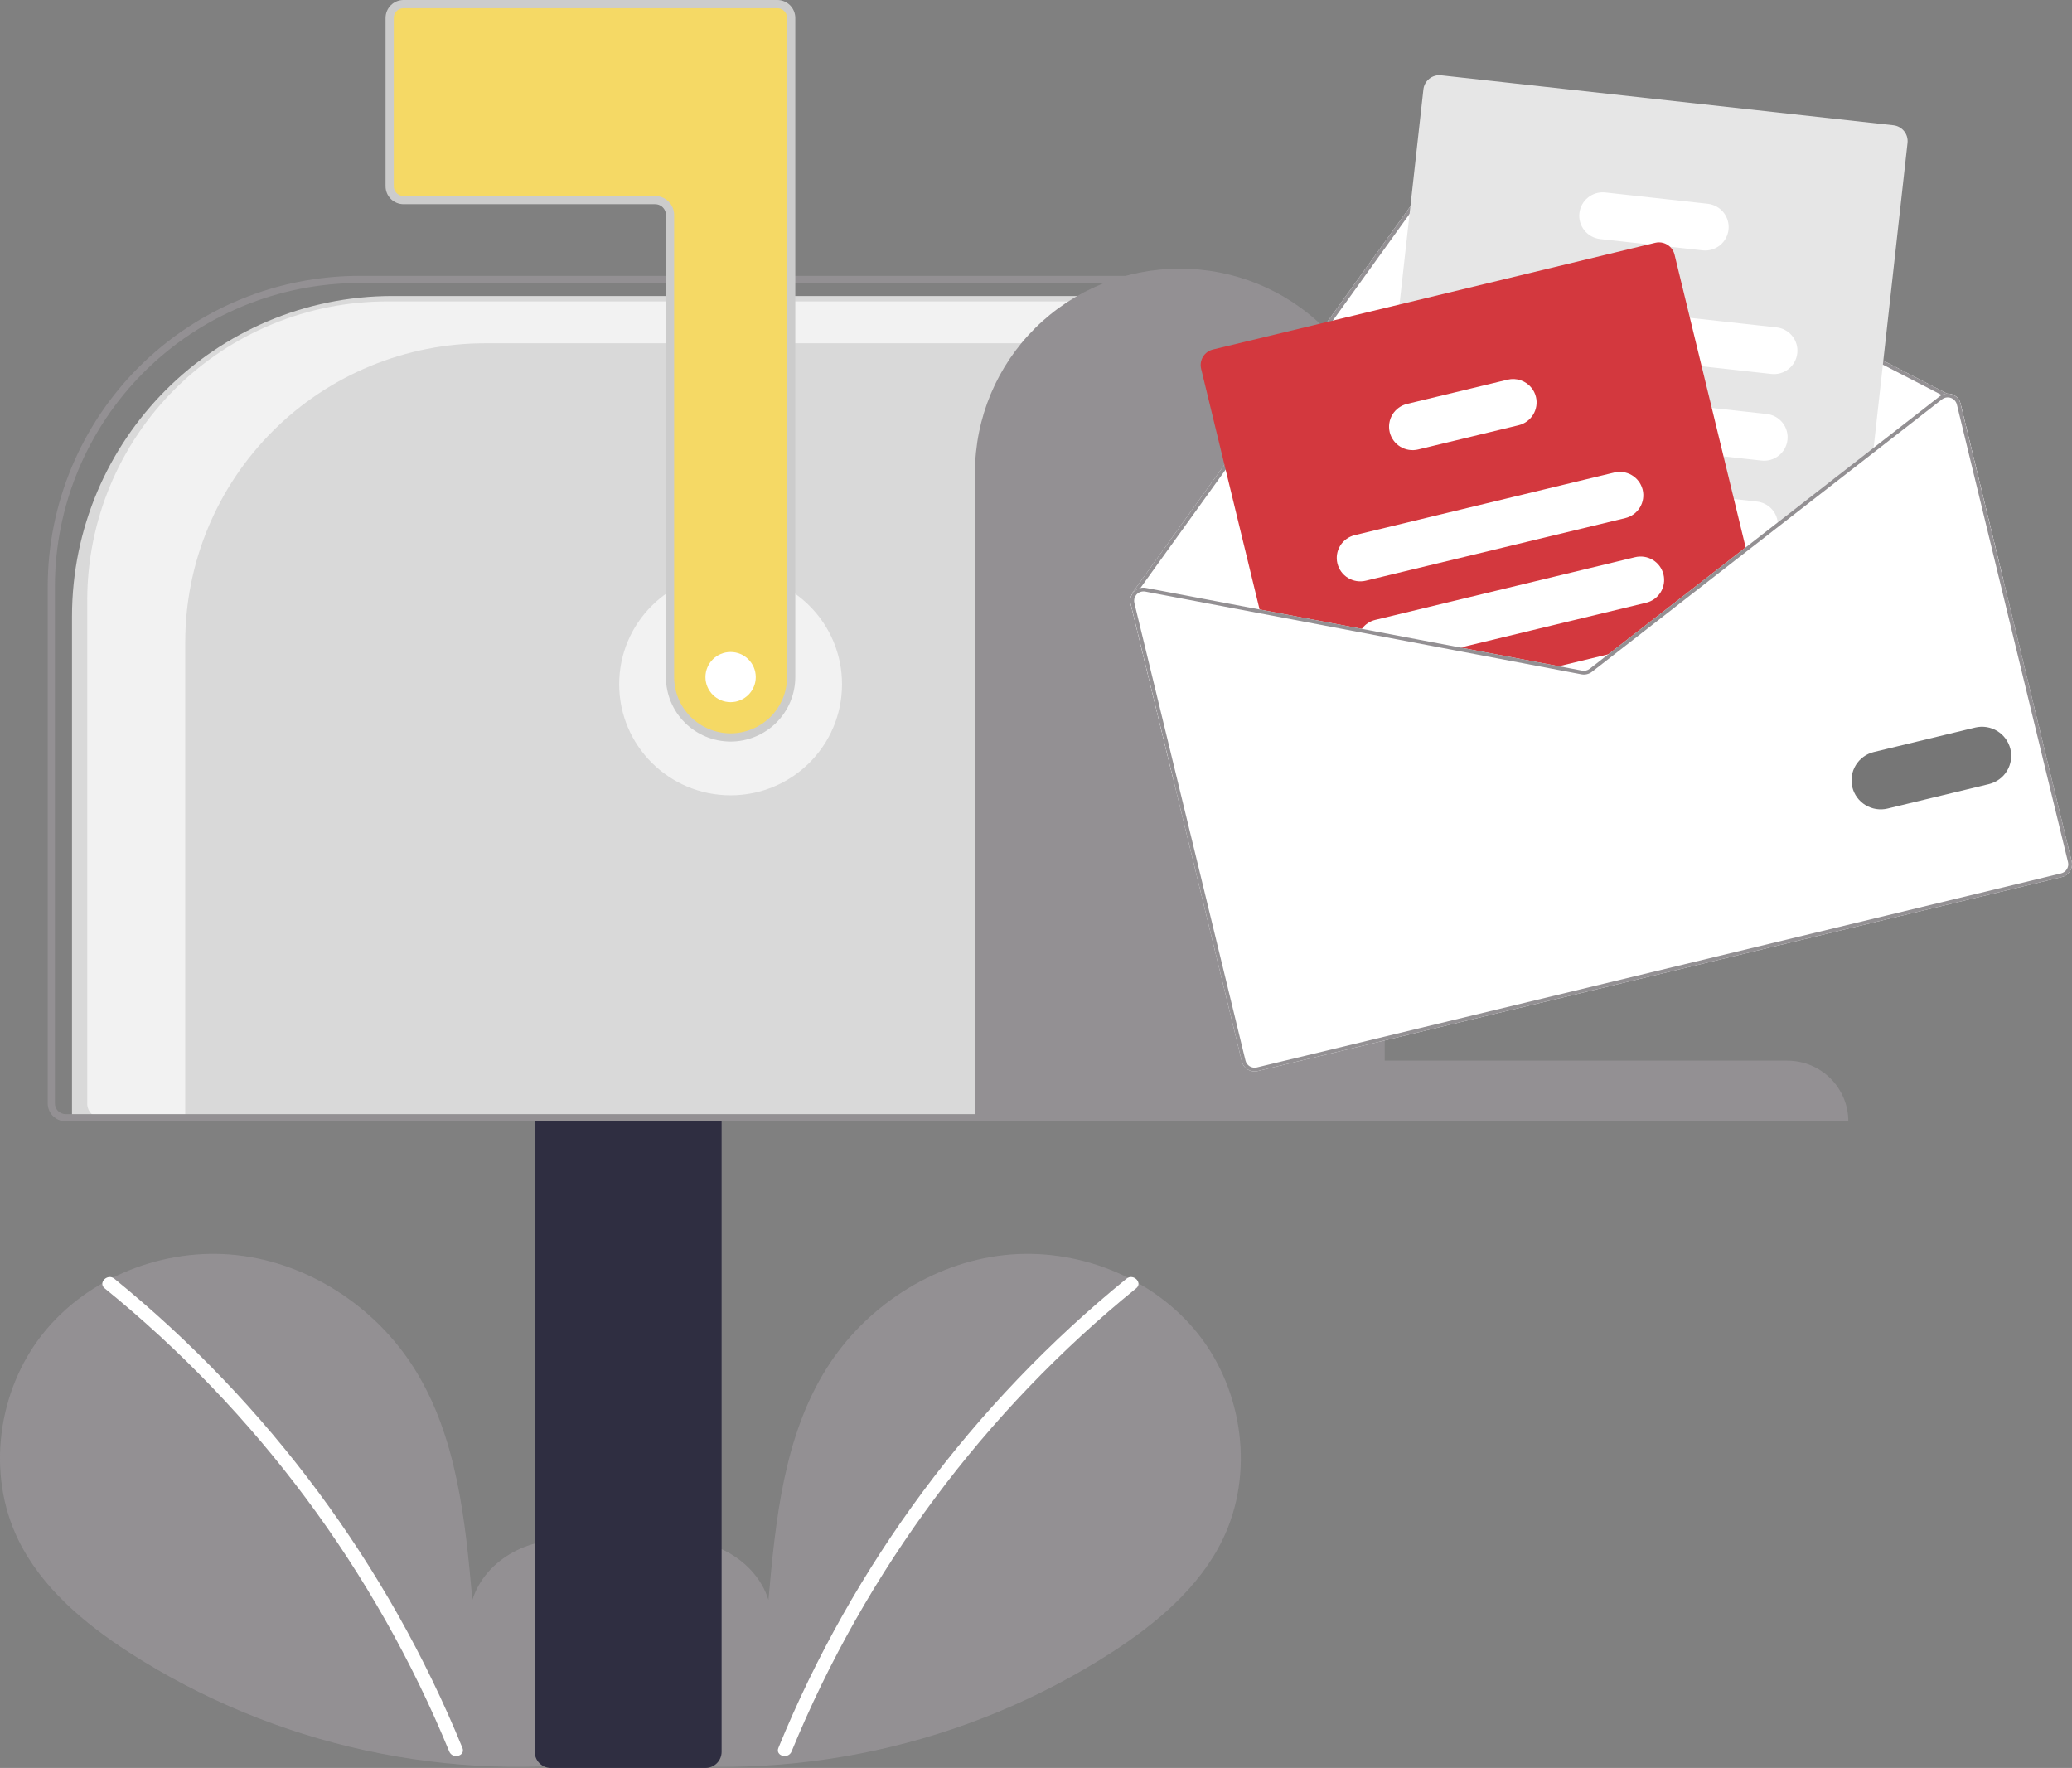 <svg width="252" height="215" viewBox="0 0 252 215" fill="none" xmlns="http://www.w3.org/2000/svg">
<rect x="0" y="0" width="252" height="215" fill="#808080" stroke="none"/>
<path d="M8.757 74.996C8.757 53.456 26.218 35.996 47.757 35.996H133.888V135.693H8.757V74.996Z" fill="#D9D9D9"/>
<path d="M74.058 212.756C78.103 209.35 80.561 203.968 79.915 198.728C79.27 193.488 75.28 188.672 70.102 187.559C64.925 186.447 59.023 189.527 57.451 194.567C56.585 184.849 55.588 174.724 50.404 166.449C45.71 158.955 37.58 153.593 28.769 152.634C19.958 151.675 10.681 155.298 5.186 162.229C-0.309 169.161 -1.654 179.237 2.194 187.193C5.029 193.055 10.252 197.418 15.726 200.967C33.41 212.339 54.62 216.964 75.454 213.99" fill="#939093"/>
<path d="M13.901 155.499C32.581 170.689 47.139 190.309 56.241 212.56C56.645 213.546 55.038 213.976 54.639 213.001C45.608 191.029 31.198 171.663 12.726 156.669C11.895 155.996 13.078 154.831 13.901 155.499Z" fill="white"/>
<path d="M76.852 212.757C72.807 209.35 70.35 203.968 70.995 198.728C71.64 193.488 75.631 188.672 80.808 187.559C85.985 186.447 91.887 189.527 93.46 194.567C94.325 184.849 95.322 174.724 100.506 166.449C105.2 158.955 113.33 153.593 122.141 152.634C130.952 151.675 140.229 155.298 145.724 162.229C151.219 169.161 152.564 179.237 148.716 187.193C145.881 193.055 140.658 197.418 135.184 200.967C117.5 212.339 96.289 216.964 75.456 213.99" fill="#939093"/>
<path d="M137.01 155.499C118.329 170.69 103.771 190.309 94.67 212.561C94.266 213.547 95.873 213.976 96.272 213.001C105.299 191.027 119.709 171.659 138.185 156.67C139.016 155.996 137.833 154.831 137.01 155.499L137.01 155.499Z" fill="white"/>
<path d="M88.857 96.717C96.341 96.717 102.408 90.671 102.408 83.212C102.408 75.753 96.341 69.706 88.857 69.706C81.373 69.706 75.306 75.753 75.306 83.212C75.306 90.671 81.373 96.717 88.857 96.717Z" fill="#F2F2F2"/>
<path d="M47.076 36.656H140.437V41.746H58.994C54.206 41.746 49.464 42.686 45.04 44.513C40.616 46.339 36.596 49.016 33.21 52.391C29.824 55.766 27.138 59.772 25.306 64.181C23.473 68.591 22.53 73.317 22.53 78.089V135.927H12.315C11.863 135.927 11.43 135.748 11.11 135.43C10.79 135.112 10.61 134.68 10.61 134.23V72.998C10.61 68.225 11.553 63.5 13.386 59.09C15.218 54.681 17.904 50.675 21.29 47.3C24.676 43.925 28.696 41.248 33.12 39.422C37.544 37.596 42.285 36.656 47.074 36.656H47.076Z" fill="#F2F2F2"/>
<path d="M65.034 213.039V135.709H87.764V213.039C87.763 213.559 87.556 214.057 87.187 214.425C86.818 214.792 86.318 214.999 85.797 215H67.001C66.479 214.999 65.979 214.792 65.611 214.425C65.242 214.057 65.034 213.559 65.034 213.039Z" fill="#2F2E41"/>
<path d="M5.804 134.184V71.303C5.815 61.293 9.81 51.696 16.912 44.617C24.014 37.539 33.643 33.557 43.687 33.546H140V136.363H7.989C7.41 136.362 6.854 136.132 6.445 135.724C6.035 135.315 5.804 134.762 5.804 134.184ZM139.125 34.417H43.687C33.875 34.428 24.468 38.318 17.53 45.233C10.592 52.148 6.689 61.523 6.678 71.303V134.184C6.678 134.531 6.816 134.863 7.062 135.108C7.308 135.353 7.642 135.491 7.989 135.491H139.125V34.417Z" fill="#939093"/>
<path d="M88.857 89.682C86.903 89.68 85.03 88.905 83.648 87.529C82.267 86.152 81.491 84.286 81.489 82.34V26.14C81.489 25.66 81.297 25.2 80.957 24.861C80.618 24.523 80.157 24.333 79.677 24.333H49.079C48.632 24.332 48.203 24.155 47.887 23.84C47.571 23.525 47.394 23.099 47.393 22.654V2.179C47.394 1.734 47.571 1.308 47.887 0.993C48.203 0.678 48.632 0.501 49.079 0.5H94.539C94.986 0.501 95.415 0.678 95.731 0.993C96.047 1.308 96.224 1.734 96.225 2.179V82.34C96.223 84.286 95.446 86.152 94.065 87.529C92.684 88.905 90.811 89.68 88.857 89.682Z" fill="#F5D965" stroke="#CCCCCC"/>
<path d="M143.497 32.675C150.091 32.661 156.421 35.259 161.093 39.896C165.766 44.534 168.399 50.831 168.413 57.404V128.987H217.37C219.337 128.983 221.225 129.758 222.618 131.141C224.012 132.524 224.797 134.403 224.801 136.363H118.581V57.404C118.595 50.831 121.228 44.534 125.9 39.896C130.573 35.259 136.903 32.661 143.497 32.675Z" fill="#939093"/>
<path d="M137.518 73.439L142.676 94.68L243.599 70.33L238.441 49.089C238.379 48.829 238.252 48.589 238.072 48.391C237.891 48.193 237.664 48.043 237.41 47.956C237.223 47.891 237.025 47.861 236.827 47.869L178.489 17.765C178.147 17.591 177.754 17.544 177.381 17.634C177.008 17.723 176.679 17.942 176.454 18.252L148.337 57.33L137.738 72.065C137.719 72.091 137.705 72.121 137.699 72.152C137.692 72.183 137.692 72.216 137.699 72.247C137.484 72.605 137.419 73.034 137.518 73.439Z" fill="white"/>
<path d="M137.7 72.247C137.71 72.302 137.741 72.352 137.787 72.384C137.815 72.403 137.846 72.416 137.878 72.423C137.911 72.429 137.944 72.429 137.977 72.422C138.03 72.408 138.076 72.376 138.108 72.332L138.144 72.282L138.696 71.512L148.719 57.587L176.826 18.519C176.986 18.298 177.221 18.141 177.487 18.077C177.753 18.013 178.034 18.046 178.278 18.171L236.164 48.043L236.683 48.312C236.704 48.321 236.725 48.328 236.747 48.334C236.786 48.327 236.826 48.324 236.866 48.323C236.92 48.305 236.965 48.267 236.992 48.216C237.006 48.19 237.015 48.161 237.018 48.131C237.021 48.101 237.018 48.071 237.009 48.042C237 48.014 236.985 47.987 236.966 47.964C236.947 47.941 236.923 47.922 236.897 47.907L236.825 47.87L178.487 17.765C178.145 17.591 177.752 17.545 177.379 17.634C177.006 17.724 176.677 17.943 176.452 18.253L148.337 57.329L137.738 72.065C137.718 72.091 137.705 72.12 137.698 72.151C137.692 72.183 137.692 72.215 137.699 72.247H137.7Z" fill="#939093"/>
<path d="M168.01 74.413L170.257 74.661L186.93 76.502L197.983 77.722L198.636 77.794L212.427 67.057L212.956 66.646L216.213 64.11L227.805 55.09L227.875 54.456L231.997 17.375C232.053 16.864 231.904 16.352 231.582 15.951C231.26 15.55 230.792 15.292 230.279 15.235L175.263 9.161C174.751 9.105 174.238 9.254 173.835 9.575C173.433 9.896 173.174 10.362 173.116 10.873L170.209 37.029L168.597 51.53L167.154 64.504L166.486 70.528L166.291 72.274C166.235 72.784 166.385 73.296 166.707 73.697C167.029 74.098 167.498 74.356 168.01 74.413Z" fill="#E6E6E6"/>
<path d="M183.128 41.91L206.959 44.54L215.41 45.473C215.785 45.518 216.165 45.488 216.528 45.386C216.891 45.283 217.23 45.11 217.526 44.876C217.822 44.642 218.068 44.352 218.251 44.023C218.433 43.694 218.549 43.332 218.59 42.958C218.632 42.584 218.599 42.205 218.493 41.844C218.387 41.483 218.21 41.147 217.973 40.854C217.736 40.561 217.443 40.318 217.111 40.139C216.779 39.96 216.415 39.848 216.039 39.81L205.528 38.649L183.759 36.244C183.385 36.201 183.006 36.232 182.645 36.336C182.283 36.439 181.945 36.613 181.65 36.847C181.356 37.081 181.111 37.37 180.929 37.699C180.747 38.027 180.632 38.388 180.591 38.761C180.549 39.134 180.582 39.511 180.687 39.872C180.792 40.232 180.968 40.568 181.203 40.861C181.439 41.153 181.73 41.396 182.061 41.577C182.391 41.757 182.754 41.87 183.128 41.91H183.128Z" fill="white"/>
<path d="M181.772 52.416C181.833 52.427 181.895 52.438 181.958 52.444L209.621 55.498L214.239 56.01C214.613 56.051 214.99 56.018 215.351 55.914C215.712 55.809 216.048 55.635 216.341 55.401C216.634 55.167 216.879 54.878 217.06 54.55C217.241 54.222 217.355 53.862 217.396 53.49C217.438 53.118 217.405 52.742 217.3 52.382C217.196 52.023 217.021 51.687 216.786 51.395C216.551 51.103 216.261 50.86 215.932 50.679C215.603 50.499 215.242 50.385 214.868 50.344L208.19 49.608L186.277 47.187L182.59 46.78C181.852 46.697 181.111 46.904 180.523 47.356C179.936 47.809 179.548 48.471 179.442 49.203C179.335 49.936 179.519 50.681 179.954 51.28C180.389 51.88 181.041 52.287 181.772 52.416Z" fill="white"/>
<path d="M178.641 61.733C178.868 62.108 179.178 62.425 179.548 62.662C179.918 62.898 180.337 63.046 180.774 63.094L192.112 64.346L212.307 66.575H212.312L212.957 66.647L216.215 64.112C216.235 63.919 216.235 63.725 216.215 63.532C216.146 62.886 215.858 62.281 215.398 61.82C214.938 61.359 214.334 61.068 213.685 60.995L210.88 60.684L199.752 59.457L191.746 58.572L181.403 57.43C180.873 57.371 180.337 57.462 179.856 57.691C179.375 57.92 178.968 58.279 178.68 58.727C178.393 59.175 178.237 59.693 178.23 60.225C178.223 60.756 178.366 61.279 178.641 61.734L178.641 61.733Z" fill="white"/>
<path d="M194.567 29.067L200.496 29.721L203.115 30.011L207.071 30.446C207.824 30.529 208.58 30.311 209.173 29.838C209.765 29.366 210.144 28.678 210.227 27.927C210.311 27.175 210.091 26.422 209.617 25.832C209.143 25.242 208.453 24.864 207.7 24.78L195.198 23.402C194.451 23.332 193.707 23.557 193.126 24.029C192.544 24.501 192.172 25.181 192.089 25.924C192.006 26.667 192.22 27.412 192.683 28C193.146 28.587 193.823 28.97 194.566 29.065L194.567 29.067Z" fill="white"/>
<path d="M146.083 44.844L153.312 74.607L165.376 76.894L176.537 79.011L188.511 81.282L192.338 82.008C192.562 82.05 192.792 82.044 193.014 81.991C193.235 81.937 193.443 81.838 193.623 81.698L196.692 79.308L198.636 77.796L212.428 67.059L203.659 30.954C203.572 30.595 203.383 30.268 203.115 30.013C202.879 29.788 202.591 29.625 202.276 29.54C201.961 29.455 201.629 29.45 201.312 29.527L147.515 42.505C147.014 42.626 146.582 42.94 146.314 43.379C146.045 43.817 145.962 44.344 146.083 44.844Z" fill="#D3383E"/>
<path d="M162.659 68.52C162.838 69.255 163.302 69.889 163.949 70.282C164.597 70.676 165.375 70.797 166.112 70.619L197.678 63.003C198.415 62.824 199.05 62.362 199.445 61.716C199.84 61.071 199.962 60.296 199.784 59.561C199.776 59.525 199.766 59.489 199.754 59.454C199.552 58.746 199.083 58.143 198.446 57.772C197.808 57.401 197.051 57.29 196.333 57.462L164.767 65.079C164.029 65.257 163.393 65.719 162.998 66.364C162.602 67.01 162.48 67.785 162.659 68.52Z" fill="white"/>
<path d="M165.377 76.892L176.538 79.01L200.18 73.305C200.548 73.221 200.896 73.064 201.203 72.844C201.51 72.625 201.77 72.347 201.969 72.026C202.168 71.705 202.3 71.349 202.36 70.977C202.419 70.605 202.404 70.225 202.315 69.858C202.226 69.492 202.065 69.147 201.842 68.844C201.618 68.54 201.336 68.283 201.013 68.088C200.689 67.894 200.33 67.765 199.956 67.71C199.582 67.655 199.201 67.674 198.834 67.766L167.268 75.383C166.608 75.541 166.027 75.929 165.63 76.477C165.534 76.608 165.449 76.747 165.377 76.892Z" fill="white"/>
<path d="M188.512 81.281L192.338 82.007C192.562 82.049 192.792 82.043 193.014 81.989C193.236 81.936 193.443 81.836 193.623 81.696L196.692 79.307L188.512 81.281Z" fill="white"/>
<path d="M169.02 52.563C169.199 53.297 169.663 53.931 170.31 54.325C170.958 54.718 171.736 54.84 172.473 54.662L184.699 51.712C185.436 51.533 186.071 51.07 186.466 50.425C186.861 49.78 186.983 49.005 186.805 48.27C186.711 47.876 186.532 47.506 186.281 47.187C185.942 46.756 185.487 46.431 184.968 46.251C184.449 46.071 183.89 46.043 183.356 46.171L171.126 49.121C170.761 49.209 170.416 49.368 170.113 49.589C169.81 49.809 169.553 50.087 169.357 50.407C169.162 50.727 169.031 51.082 168.973 51.452C168.915 51.821 168.931 52.199 169.02 52.563Z" fill="white"/>
<path d="M176.537 79.007L188.514 81.279L192.339 82.005C192.562 82.047 192.793 82.04 193.014 81.987C193.235 81.934 193.443 81.834 193.623 81.695L196.694 79.305L195.617 79.567L193.341 81.336C193.212 81.435 193.064 81.506 192.906 81.544C192.747 81.583 192.583 81.587 192.423 81.557L189.591 81.02L177.614 78.749L176.537 79.007ZM212.31 66.574L212.426 67.053L212.958 66.642L212.31 66.574ZM176.537 79.007L188.514 81.279L192.339 82.005C192.562 82.047 192.793 82.04 193.014 81.987C193.235 81.934 193.443 81.834 193.623 81.695L196.694 79.305L195.617 79.567L193.341 81.336C193.212 81.435 193.064 81.506 192.906 81.544C192.747 81.583 192.583 81.587 192.423 81.557L189.591 81.02L177.614 78.749L176.537 79.007ZM176.537 79.007L188.514 81.279L192.339 82.005C192.562 82.047 192.793 82.04 193.014 81.987C193.235 81.934 193.443 81.834 193.623 81.695L196.694 79.305L195.617 79.567L193.341 81.336C193.212 81.435 193.064 81.506 192.906 81.544C192.747 81.583 192.583 81.587 192.423 81.557L189.591 81.02L177.614 78.749L176.537 79.007ZM137.518 73.437L151.032 129.075C151.132 129.487 151.392 129.842 151.754 130.062C152.117 130.283 152.552 130.351 152.965 130.252L250.775 106.653C251.188 106.553 251.544 106.294 251.766 105.933C251.987 105.572 252.055 105.138 251.956 104.726L238.441 49.089C238.379 48.829 238.252 48.588 238.072 48.39C237.891 48.192 237.664 48.043 237.41 47.956C237.223 47.891 237.025 47.861 236.827 47.869C236.596 47.876 236.369 47.935 236.165 48.043C236.071 48.088 235.982 48.143 235.9 48.207L227.873 54.455L216.215 63.531L212.309 66.572V66.575H212.305L197.983 77.718L195.615 79.565L193.339 81.334C193.21 81.434 193.062 81.505 192.904 81.543C192.746 81.581 192.581 81.586 192.421 81.556L189.589 81.019L177.612 78.747L165.625 76.475L139.371 71.496C139.148 71.452 138.917 71.457 138.695 71.51C138.397 71.583 138.125 71.74 137.914 71.962C137.832 72.049 137.76 72.144 137.698 72.245C137.482 72.603 137.417 73.031 137.516 73.437L137.518 73.437ZM176.537 79.007L188.514 81.279L192.339 82.005C192.562 82.047 192.793 82.04 193.014 81.987C193.235 81.934 193.443 81.834 193.623 81.695L196.694 79.305L195.617 79.567L193.341 81.336C193.212 81.435 193.064 81.506 192.906 81.544C192.747 81.583 192.583 81.587 192.423 81.557L189.591 81.02L177.614 78.749L176.537 79.007ZM176.537 79.007L188.514 81.279L192.339 82.005C192.562 82.047 192.793 82.04 193.014 81.987C193.235 81.934 193.443 81.834 193.623 81.695L196.694 79.305L195.617 79.567L193.341 81.336C193.212 81.435 193.064 81.506 192.906 81.544C192.747 81.583 192.583 81.587 192.423 81.557L189.591 81.02L177.614 78.749L176.537 79.007ZM176.537 79.007L188.514 81.279L192.339 82.005C192.562 82.047 192.793 82.04 193.014 81.987C193.235 81.934 193.443 81.834 193.623 81.695L196.694 79.305L195.617 79.567L193.341 81.336C193.212 81.435 193.064 81.506 192.906 81.544C192.747 81.583 192.583 81.587 192.423 81.557L189.591 81.02L177.614 78.749L176.537 79.007Z" fill="white"/>
<path d="M176.537 79.007L188.514 81.279L192.339 82.005C192.562 82.046 192.793 82.04 193.014 81.987C193.235 81.934 193.443 81.834 193.623 81.695L196.695 79.305L195.617 79.566L193.341 81.336C193.212 81.435 193.064 81.506 192.906 81.544C192.748 81.582 192.583 81.587 192.423 81.557L189.591 81.02L177.614 78.749L176.537 79.007ZM212.31 66.574L212.426 67.053L212.958 66.642L212.31 66.574ZM176.537 79.007L188.514 81.279L192.339 82.005C192.562 82.046 192.793 82.04 193.014 81.987C193.235 81.934 193.443 81.834 193.623 81.695L196.695 79.305L195.617 79.566L193.341 81.336C193.212 81.435 193.064 81.506 192.906 81.544C192.748 81.582 192.583 81.587 192.423 81.557L189.591 81.02L177.614 78.749L176.537 79.007ZM176.537 79.007L188.514 81.279L192.339 82.005C192.562 82.046 192.793 82.04 193.014 81.987C193.235 81.934 193.443 81.834 193.623 81.695L196.695 79.305L195.617 79.566L193.341 81.336C193.212 81.435 193.064 81.506 192.906 81.544C192.748 81.582 192.583 81.587 192.423 81.557L189.591 81.02L177.614 78.749L176.537 79.007ZM138.146 72.279L138.205 72.323C138.215 72.307 138.232 72.292 138.245 72.275C138.378 72.138 138.542 72.035 138.724 71.977C138.906 71.918 139.1 71.906 139.288 71.941L165.378 76.887L176.537 79.007L188.514 81.278L192.339 82.004C192.562 82.046 192.793 82.04 193.014 81.986C193.235 81.933 193.443 81.833 193.623 81.694L196.695 79.304L195.617 79.566L193.341 81.335C193.212 81.434 193.064 81.505 192.906 81.543C192.748 81.582 192.583 81.586 192.423 81.556L189.591 81.019L177.614 78.748L165.627 76.476L139.373 71.496C139.149 71.452 138.919 71.457 138.697 71.51L138.146 72.279ZM137.518 73.437L151.032 129.076C151.132 129.487 151.392 129.842 151.754 130.062C152.117 130.283 152.552 130.351 152.965 130.252L250.776 106.653C251.188 106.553 251.544 106.294 251.766 105.933C251.987 105.572 252.055 105.138 251.956 104.726L238.442 49.088C238.38 48.828 238.253 48.587 238.072 48.389C237.892 48.191 237.665 48.042 237.411 47.955C237.224 47.89 237.026 47.86 236.828 47.868C236.597 47.875 236.37 47.934 236.166 48.042C236.072 48.087 235.983 48.142 235.901 48.206L227.873 54.454L216.215 63.53L212.31 66.571V66.574H212.306L197.984 77.717L195.616 79.564L193.34 81.334C193.211 81.433 193.063 81.504 192.905 81.542C192.747 81.58 192.582 81.585 192.422 81.555L189.59 81.018L177.613 78.746L165.626 76.475L139.372 71.495C139.148 71.451 138.917 71.456 138.696 71.509C138.397 71.582 138.126 71.739 137.914 71.961C137.833 72.048 137.761 72.143 137.699 72.244C137.483 72.602 137.417 73.03 137.516 73.436L137.518 73.437ZM137.964 73.329C137.924 73.165 137.922 72.995 137.956 72.829C137.991 72.664 138.063 72.509 138.166 72.375C138.175 72.355 138.189 72.338 138.206 72.324C138.216 72.308 138.233 72.293 138.246 72.276C138.378 72.139 138.543 72.036 138.725 71.978C138.907 71.919 139.1 71.907 139.288 71.941L165.378 76.888L176.537 79.007L188.514 81.279L192.339 82.005C192.562 82.046 192.793 82.04 193.014 81.987C193.235 81.934 193.443 81.834 193.623 81.695L196.695 79.305L198.638 77.792L212.427 67.054L212.958 66.642L216.214 64.108L227.806 55.09L236.186 48.567C236.313 48.468 236.46 48.397 236.617 48.359C236.661 48.348 236.706 48.341 236.75 48.337C236.79 48.33 236.829 48.326 236.869 48.326C237.003 48.325 237.136 48.346 237.262 48.39C237.443 48.453 237.605 48.559 237.734 48.7C237.862 48.841 237.954 49.012 237.999 49.197L251.513 104.836C251.549 104.982 251.555 105.133 251.532 105.281C251.509 105.429 251.457 105.572 251.378 105.7C251.3 105.828 251.197 105.939 251.075 106.027C250.954 106.116 250.816 106.179 250.669 106.215L152.858 129.812C152.563 129.883 152.252 129.834 151.993 129.676C151.734 129.518 151.549 129.264 151.478 128.97L137.964 73.329ZM176.537 79.007L188.514 81.279L192.339 82.005C192.562 82.046 192.793 82.04 193.014 81.987C193.235 81.934 193.443 81.834 193.623 81.695L196.695 79.305L195.617 79.566L193.341 81.336C193.212 81.435 193.064 81.506 192.906 81.544C192.748 81.582 192.583 81.587 192.423 81.557L189.591 81.02L177.614 78.749L176.537 79.007ZM176.537 79.007L188.514 81.279L192.339 82.005C192.562 82.046 192.793 82.04 193.014 81.987C193.235 81.934 193.443 81.834 193.623 81.695L196.695 79.305L195.617 79.566L193.341 81.336C193.212 81.435 193.064 81.506 192.906 81.544C192.748 81.582 192.583 81.587 192.423 81.557L189.591 81.02L177.614 78.749L176.537 79.007ZM176.537 79.007L188.514 81.279L192.339 82.005C192.562 82.046 192.793 82.04 193.014 81.987C193.235 81.934 193.443 81.834 193.623 81.695L196.695 79.305L195.617 79.566L193.341 81.336C193.212 81.435 193.064 81.506 192.906 81.544C192.748 81.582 192.583 81.587 192.423 81.557L189.591 81.02L177.614 78.749L176.537 79.007Z" fill="#939093"/>
<path d="M225.283 95.723C225.063 94.811 225.214 93.85 225.704 93.049C226.194 92.249 226.983 91.675 227.897 91.453L240.242 88.474C241.155 88.26 242.116 88.414 242.915 88.903C243.714 89.392 244.286 90.177 244.507 91.085C244.727 91.993 244.578 92.952 244.092 93.751C243.606 94.55 242.822 95.125 241.912 95.35L229.567 98.329C228.652 98.548 227.688 98.397 226.885 97.909C226.081 97.42 225.506 96.634 225.283 95.723L225.283 95.723Z" fill="#767676"/>
<path d="M88.857 85.39C90.547 85.39 91.917 84.025 91.917 82.341C91.917 80.656 90.547 79.291 88.857 79.291C87.167 79.291 85.797 80.656 85.797 82.341C85.797 84.025 87.167 85.39 88.857 85.39Z" fill="white"/>
</svg>
